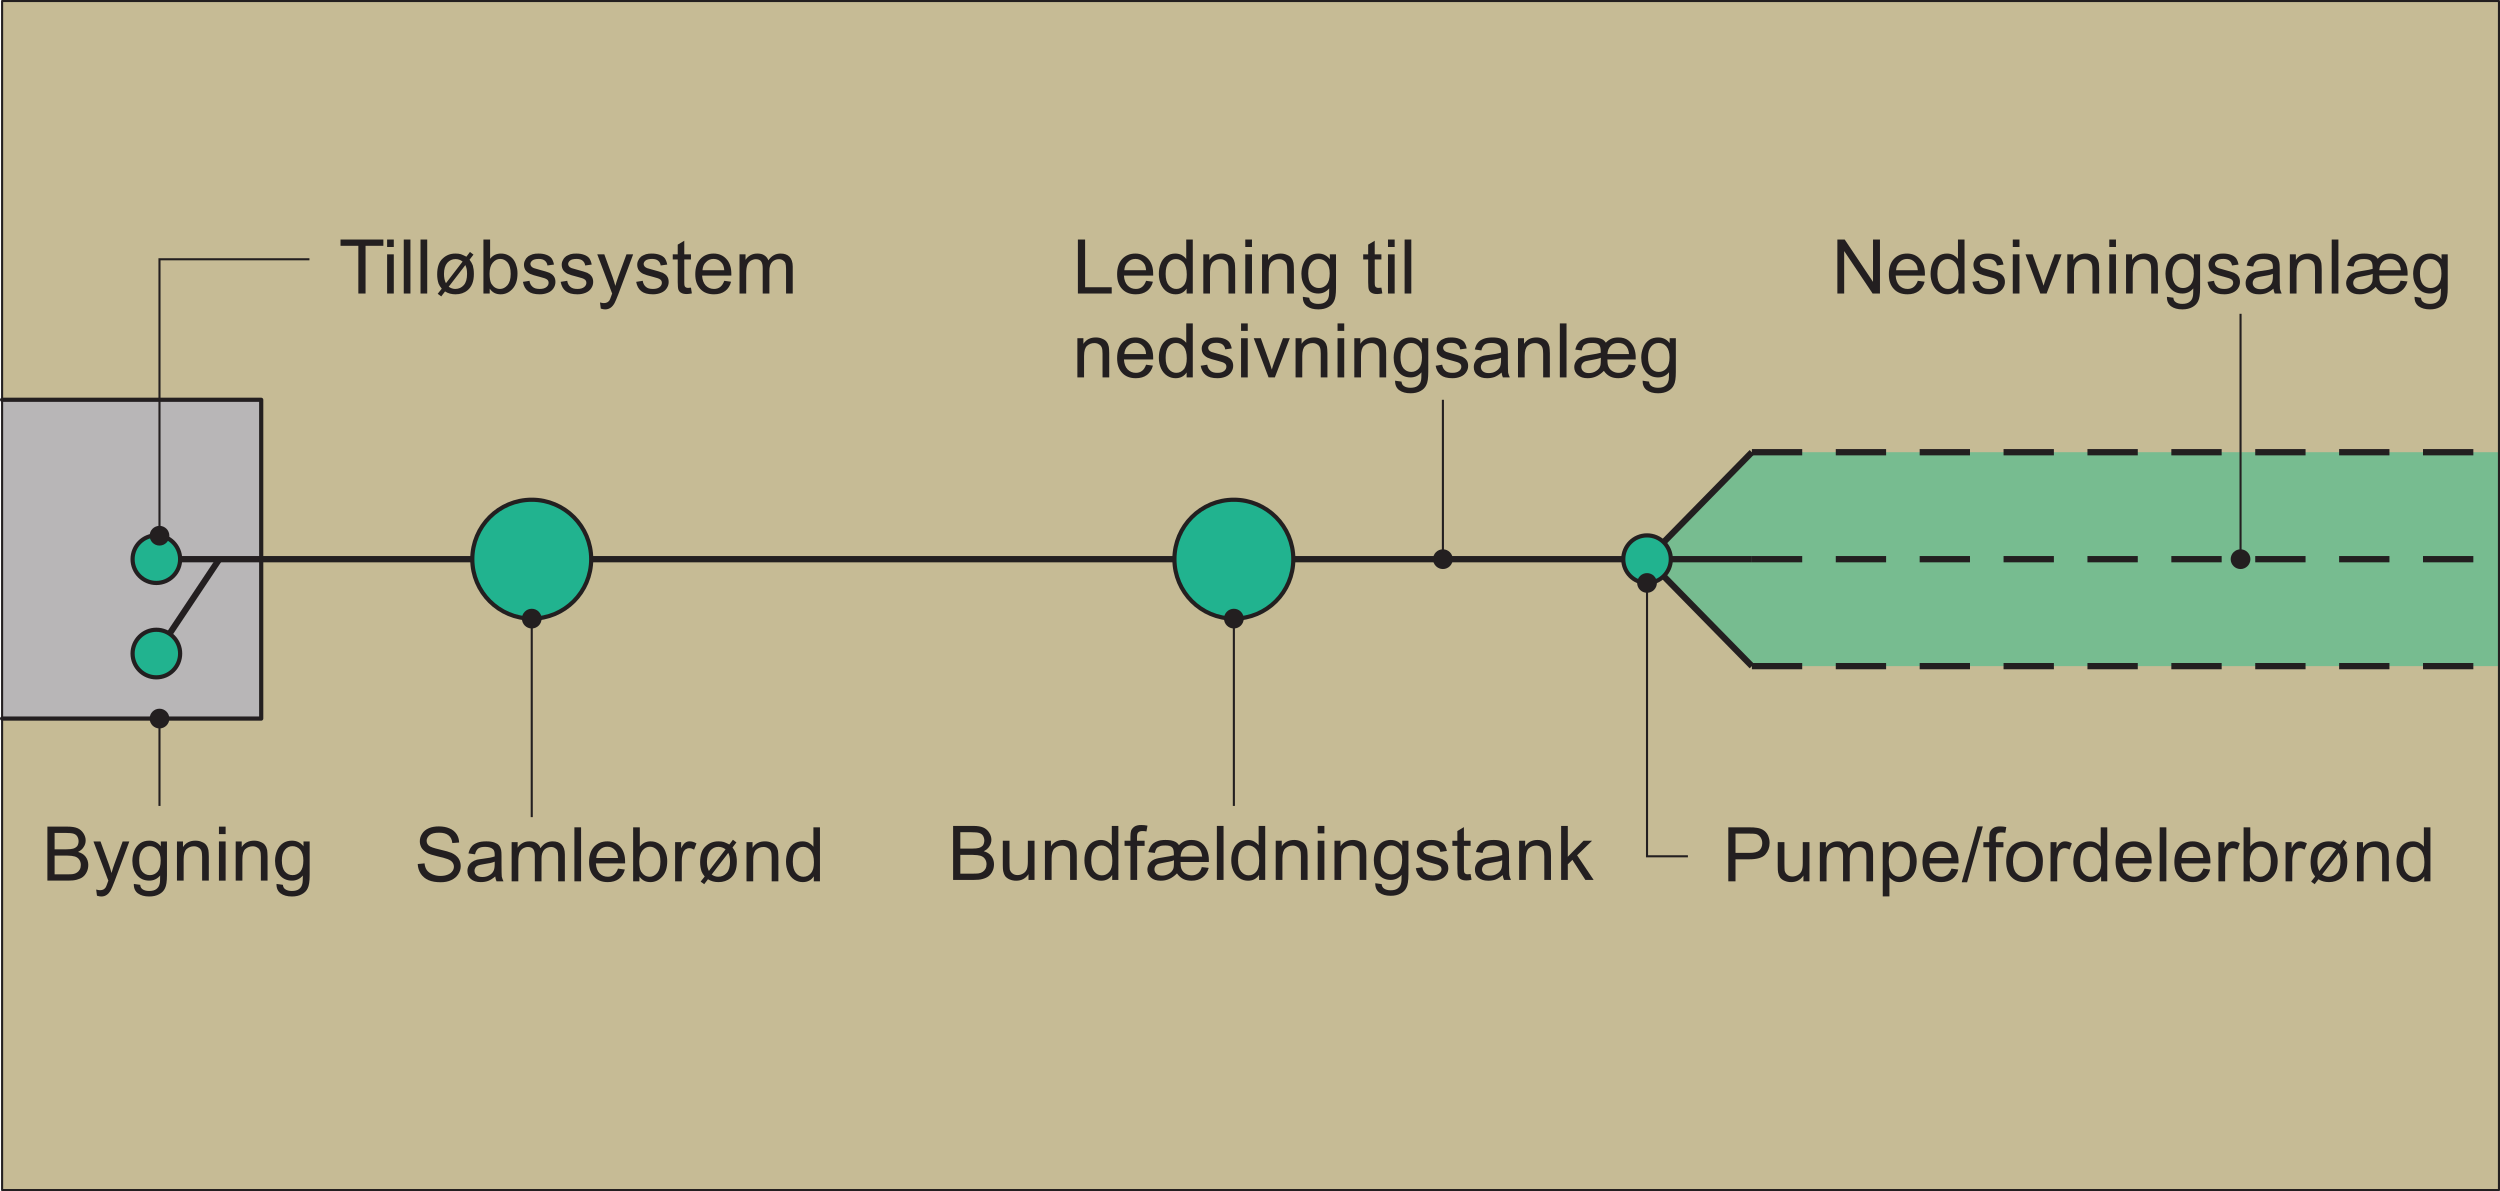<?xml version="1.0" encoding="UTF-8"?>
<svg xmlns="http://www.w3.org/2000/svg" xmlns:xlink="http://www.w3.org/1999/xlink" width="298.01pt" height="141.98pt" viewBox="0 0 298.01 141.98" version="1.1">
<defs>
<g>
<symbol overflow="visible" id="glyph0-0">
<path style="stroke:none;" d="M 5.625 0 L 5.625 -5.625 L 1.125 -5.625 L 1.125 0 Z M 1.266 -5.484 L 5.484 -5.484 L 5.484 -0.141 L 1.266 -0.141 Z M 1.266 -5.484 "/>
</symbol>
<symbol overflow="visible" id="glyph0-1">
<path style="stroke:none;" d="M 3.188 0 L 3.188 -5.688 L 5.312 -5.688 L 5.312 -6.438 L 0.203 -6.438 L 0.203 -5.688 L 2.328 -5.688 L 2.328 0 Z M 3.188 0 "/>
</symbol>
<symbol overflow="visible" id="glyph0-2">
<path style="stroke:none;" d="M 1.391 -5.547 L 1.391 -6.438 L 0.594 -6.438 L 0.594 -5.547 Z M 1.391 0 L 1.391 -4.672 L 0.594 -4.672 L 0.594 0 Z M 1.391 0 "/>
</symbol>
<symbol overflow="visible" id="glyph0-3">
<path style="stroke:none;" d="M 1.375 0 L 1.375 -6.438 L 0.578 -6.438 L 0.578 0 Z M 1.375 0 "/>
</symbol>
<symbol overflow="visible" id="glyph0-4">
<path style="stroke:none;" d="M 3.391 -4.688 C 3.188 -4.75 2.969 -4.766 2.734 -4.766 C 2.156 -4.766 1.641 -4.578 1.219 -4.172 C 0.781 -3.781 0.562 -3.156 0.562 -2.266 C 0.562 -1.859 0.625 -1.5 0.734 -1.172 C 0.812 -0.984 0.938 -0.781 1.109 -0.578 L 0.625 0.031 L 1.047 0.344 L 1.5 -0.25 C 1.859 -0.016 2.281 0.094 2.75 0.094 C 3.312 0.094 3.797 -0.062 4.188 -0.391 C 4.688 -0.812 4.938 -1.453 4.938 -2.328 C 4.938 -2.719 4.891 -3.062 4.812 -3.344 C 4.734 -3.562 4.609 -3.781 4.422 -4.031 L 4.891 -4.641 L 4.469 -4.953 L 4.047 -4.391 C 3.812 -4.516 3.594 -4.609 3.391 -4.688 Z M 1.609 -1.234 C 1.453 -1.531 1.375 -1.891 1.375 -2.328 C 1.375 -2.922 1.516 -3.359 1.766 -3.656 C 2.031 -3.953 2.359 -4.109 2.75 -4.109 C 3.047 -4.109 3.328 -4.016 3.594 -3.812 Z M 4.078 -2.922 C 4.109 -2.75 4.125 -2.562 4.125 -2.344 C 4.125 -1.75 4 -1.297 3.734 -1 C 3.469 -0.703 3.125 -0.547 2.719 -0.547 C 2.438 -0.547 2.172 -0.641 1.938 -0.812 L 3.922 -3.391 C 4 -3.188 4.062 -3.047 4.078 -2.922 Z M 4.078 -2.922 "/>
</symbol>
<symbol overflow="visible" id="glyph0-5">
<path style="stroke:none;" d="M 1.328 -0.578 C 1.641 -0.125 2.062 0.094 2.625 0.094 C 3.172 0.094 3.641 -0.109 4.047 -0.562 C 4.438 -0.984 4.641 -1.609 4.641 -2.406 C 4.641 -2.75 4.594 -3.062 4.484 -3.359 C 4.406 -3.641 4.281 -3.891 4.109 -4.109 C 3.938 -4.312 3.719 -4.484 3.469 -4.594 C 3.219 -4.719 2.938 -4.766 2.656 -4.766 C 2.141 -4.766 1.703 -4.562 1.375 -4.141 L 1.375 -6.438 L 0.578 -6.438 L 0.578 0 L 1.328 0 Z M 1.688 -3.672 C 1.938 -3.969 2.234 -4.125 2.578 -4.125 C 2.922 -4.125 3.219 -3.984 3.469 -3.688 C 3.703 -3.406 3.828 -2.953 3.828 -2.344 C 3.828 -1.75 3.703 -1.297 3.453 -1 C 3.188 -0.703 2.891 -0.547 2.562 -0.547 C 2.125 -0.547 1.797 -0.75 1.531 -1.156 C 1.391 -1.406 1.312 -1.812 1.312 -2.359 C 1.312 -2.938 1.438 -3.375 1.688 -3.672 Z M 1.688 -3.672 "/>
</symbol>
<symbol overflow="visible" id="glyph0-6">
<path style="stroke:none;" d="M 0.891 -0.281 C 1.203 -0.031 1.672 0.094 2.281 0.094 C 2.641 0.094 2.969 0.031 3.266 -0.094 C 3.562 -0.219 3.766 -0.391 3.922 -0.625 C 4.078 -0.859 4.156 -1.109 4.156 -1.375 C 4.156 -1.641 4.094 -1.875 3.969 -2.047 C 3.844 -2.234 3.656 -2.359 3.453 -2.469 C 3.219 -2.562 2.828 -2.688 2.281 -2.828 C 1.891 -2.938 1.656 -3 1.578 -3.031 C 1.438 -3.094 1.344 -3.156 1.281 -3.234 C 1.219 -3.328 1.172 -3.422 1.172 -3.516 C 1.172 -3.688 1.266 -3.828 1.406 -3.938 C 1.562 -4.062 1.828 -4.125 2.188 -4.125 C 2.5 -4.125 2.734 -4.047 2.891 -3.922 C 3.062 -3.781 3.172 -3.594 3.203 -3.344 L 3.984 -3.453 C 3.922 -3.766 3.828 -4 3.703 -4.188 C 3.578 -4.359 3.359 -4.516 3.094 -4.609 C 2.812 -4.719 2.5 -4.766 2.141 -4.766 C 1.891 -4.766 1.656 -4.75 1.453 -4.688 C 1.234 -4.609 1.078 -4.531 0.938 -4.453 C 0.781 -4.328 0.641 -4.188 0.562 -4 C 0.453 -3.828 0.406 -3.641 0.406 -3.422 C 0.406 -3.203 0.469 -2.984 0.578 -2.797 C 0.703 -2.625 0.875 -2.469 1.094 -2.359 C 1.328 -2.25 1.719 -2.125 2.297 -1.984 C 2.734 -1.875 3 -1.781 3.109 -1.703 C 3.266 -1.609 3.344 -1.469 3.344 -1.281 C 3.344 -1.094 3.266 -0.922 3.094 -0.781 C 2.906 -0.625 2.641 -0.547 2.281 -0.547 C 1.906 -0.547 1.625 -0.625 1.438 -0.797 C 1.234 -0.969 1.109 -1.203 1.062 -1.516 L 0.281 -1.391 C 0.375 -0.906 0.562 -0.531 0.891 -0.281 Z M 0.891 -0.281 "/>
</symbol>
<symbol overflow="visible" id="glyph0-7">
<path style="stroke:none;" d="M 1.078 1.891 C 1.328 1.891 1.531 1.828 1.719 1.703 C 1.906 1.578 2.062 1.391 2.203 1.141 C 2.312 0.938 2.453 0.594 2.656 0.078 L 4.422 -4.672 L 3.625 -4.672 L 2.625 -1.938 C 2.5 -1.609 2.391 -1.25 2.297 -0.906 C 2.203 -1.266 2.094 -1.625 1.969 -1.969 L 0.984 -4.672 L 0.141 -4.672 L 1.922 0.016 C 1.875 0.094 1.859 0.156 1.844 0.203 C 1.734 0.516 1.656 0.719 1.609 0.797 C 1.531 0.906 1.453 0.984 1.344 1.047 C 1.234 1.109 1.094 1.141 0.922 1.141 C 0.797 1.141 0.641 1.109 0.469 1.062 L 0.562 1.797 C 0.75 1.859 0.922 1.891 1.078 1.891 Z M 1.078 1.891 "/>
</symbol>
<symbol overflow="visible" id="glyph0-8">
<path style="stroke:none;" d="M 1.969 -0.672 C 1.859 -0.672 1.766 -0.688 1.703 -0.734 C 1.641 -0.781 1.594 -0.812 1.562 -0.891 C 1.531 -0.953 1.516 -1.094 1.516 -1.328 L 1.516 -4.062 L 2.312 -4.062 L 2.312 -4.672 L 1.516 -4.672 L 1.516 -6.297 L 0.734 -5.828 L 0.734 -4.672 L 0.141 -4.672 L 0.141 -4.062 L 0.734 -4.062 L 0.734 -1.375 C 0.734 -0.891 0.766 -0.578 0.828 -0.438 C 0.891 -0.281 1 -0.156 1.156 -0.078 C 1.312 0.016 1.531 0.062 1.828 0.062 C 2 0.062 2.203 0.031 2.422 -0.016 L 2.312 -0.703 C 2.172 -0.688 2.047 -0.672 1.969 -0.672 Z M 1.969 -0.672 "/>
</symbol>
<symbol overflow="visible" id="glyph0-9">
<path style="stroke:none;" d="M 3.297 -0.781 C 3.094 -0.625 2.844 -0.547 2.562 -0.547 C 2.156 -0.547 1.844 -0.688 1.578 -0.953 C 1.312 -1.234 1.172 -1.625 1.141 -2.141 L 4.625 -2.141 C 4.625 -2.219 4.625 -2.297 4.625 -2.344 C 4.625 -3.109 4.422 -3.703 4.031 -4.125 C 3.641 -4.547 3.125 -4.766 2.516 -4.766 C 1.859 -4.766 1.344 -4.547 0.938 -4.125 C 0.531 -3.688 0.328 -3.078 0.328 -2.297 C 0.328 -1.531 0.531 -0.953 0.938 -0.531 C 1.328 -0.109 1.875 0.094 2.562 0.094 C 3.094 0.094 3.531 -0.031 3.891 -0.297 C 4.234 -0.562 4.469 -0.922 4.594 -1.406 L 3.781 -1.516 C 3.656 -1.172 3.5 -0.938 3.297 -0.781 Z M 1.609 -3.75 C 1.844 -4 2.156 -4.125 2.516 -4.125 C 2.922 -4.125 3.234 -3.969 3.484 -3.656 C 3.656 -3.469 3.75 -3.172 3.781 -2.781 L 1.188 -2.781 C 1.219 -3.188 1.344 -3.516 1.609 -3.75 Z M 1.609 -3.75 "/>
</symbol>
<symbol overflow="visible" id="glyph0-10">
<path style="stroke:none;" d="M 1.391 0 L 1.391 -2.422 C 1.391 -2.844 1.438 -3.172 1.516 -3.391 C 1.609 -3.625 1.734 -3.781 1.922 -3.906 C 2.109 -4.016 2.328 -4.094 2.531 -4.094 C 2.828 -4.094 3.047 -4 3.172 -3.828 C 3.297 -3.641 3.359 -3.391 3.359 -3.031 L 3.359 0 L 4.156 0 L 4.156 -2.703 C 4.156 -3.188 4.266 -3.531 4.484 -3.766 C 4.703 -3.984 4.984 -4.094 5.297 -4.094 C 5.484 -4.094 5.641 -4.047 5.781 -3.953 C 5.906 -3.875 6.016 -3.766 6.062 -3.625 C 6.109 -3.484 6.141 -3.266 6.141 -2.938 L 6.141 0 L 6.938 0 L 6.938 -3.203 C 6.938 -3.734 6.797 -4.125 6.547 -4.391 C 6.297 -4.641 5.953 -4.766 5.484 -4.766 C 4.891 -4.766 4.406 -4.5 4.031 -3.953 C 3.938 -4.219 3.781 -4.406 3.562 -4.547 C 3.344 -4.703 3.062 -4.766 2.719 -4.766 C 2.406 -4.766 2.141 -4.703 1.891 -4.562 C 1.641 -4.422 1.453 -4.234 1.312 -4.016 L 1.312 -4.672 L 0.594 -4.672 L 0.594 0 Z M 1.391 0 "/>
</symbol>
<symbol overflow="visible" id="glyph0-11">
<path style="stroke:none;" d="M 3.109 0 C 3.531 0 3.875 -0.031 4.156 -0.109 C 4.438 -0.188 4.672 -0.281 4.859 -0.422 C 5.047 -0.562 5.219 -0.766 5.344 -1.031 C 5.469 -1.281 5.531 -1.562 5.531 -1.875 C 5.531 -2.234 5.422 -2.562 5.219 -2.844 C 5 -3.125 4.703 -3.312 4.312 -3.422 C 4.609 -3.578 4.844 -3.766 4.984 -4.016 C 5.141 -4.25 5.219 -4.516 5.219 -4.797 C 5.219 -5.094 5.125 -5.375 4.953 -5.641 C 4.781 -5.906 4.547 -6.125 4.25 -6.25 C 3.953 -6.375 3.562 -6.438 3.078 -6.438 L 0.656 -6.438 L 0.656 0 Z M 1.516 -5.688 L 2.797 -5.688 C 3.266 -5.688 3.594 -5.656 3.781 -5.594 C 3.969 -5.531 4.125 -5.422 4.219 -5.266 C 4.312 -5.109 4.375 -4.906 4.375 -4.703 C 4.375 -4.469 4.312 -4.281 4.219 -4.125 C 4.094 -3.984 3.938 -3.875 3.719 -3.812 C 3.562 -3.766 3.281 -3.734 2.906 -3.734 L 1.516 -3.734 Z M 1.516 -2.984 L 3 -2.984 C 3.406 -2.984 3.719 -2.938 3.938 -2.875 C 4.172 -2.797 4.344 -2.672 4.453 -2.5 C 4.578 -2.328 4.641 -2.109 4.641 -1.875 C 4.641 -1.672 4.594 -1.469 4.516 -1.328 C 4.422 -1.156 4.312 -1.047 4.188 -0.969 C 4.062 -0.875 3.891 -0.812 3.703 -0.781 C 3.594 -0.766 3.391 -0.75 3.109 -0.75 L 1.516 -0.75 Z M 1.516 -2.984 "/>
</symbol>
<symbol overflow="visible" id="glyph0-12">
<path style="stroke:none;" d="M 0.938 1.516 C 1.281 1.766 1.734 1.891 2.297 1.891 C 2.766 1.891 3.156 1.797 3.469 1.625 C 3.797 1.453 4.031 1.219 4.172 0.906 C 4.328 0.609 4.406 0.094 4.406 -0.641 L 4.406 -4.672 L 3.672 -4.672 L 3.672 -4.094 C 3.312 -4.547 2.859 -4.766 2.297 -4.766 C 1.906 -4.766 1.531 -4.672 1.234 -4.469 C 0.922 -4.25 0.688 -3.969 0.531 -3.594 C 0.375 -3.219 0.281 -2.812 0.281 -2.359 C 0.281 -1.703 0.453 -1.156 0.812 -0.688 C 1.172 -0.234 1.672 0 2.297 0 C 2.812 0 3.25 -0.203 3.594 -0.609 C 3.594 -0.094 3.578 0.25 3.531 0.391 C 3.469 0.672 3.344 0.859 3.125 1.016 C 2.938 1.156 2.656 1.234 2.281 1.234 C 1.938 1.234 1.672 1.156 1.484 1.016 C 1.328 0.906 1.234 0.734 1.219 0.5 L 0.453 0.391 C 0.438 0.891 0.609 1.266 0.938 1.516 Z M 1.469 -3.688 C 1.703 -3.969 2 -4.109 2.359 -4.109 C 2.719 -4.109 3.031 -3.969 3.281 -3.688 C 3.531 -3.391 3.656 -2.969 3.656 -2.391 C 3.656 -1.797 3.531 -1.359 3.297 -1.078 C 3.047 -0.797 2.734 -0.656 2.375 -0.656 C 2 -0.656 1.703 -0.797 1.453 -1.078 C 1.219 -1.359 1.094 -1.812 1.094 -2.406 C 1.094 -2.984 1.219 -3.406 1.469 -3.688 Z M 1.469 -3.688 "/>
</symbol>
<symbol overflow="visible" id="glyph0-13">
<path style="stroke:none;" d="M 1.391 0 L 1.391 -2.547 C 1.391 -3.156 1.516 -3.562 1.75 -3.766 C 2 -3.984 2.281 -4.094 2.625 -4.094 C 2.828 -4.094 3.016 -4.047 3.172 -3.938 C 3.328 -3.859 3.438 -3.719 3.5 -3.562 C 3.562 -3.406 3.594 -3.156 3.594 -2.828 L 3.594 0 L 4.391 0 L 4.391 -2.875 C 4.391 -3.234 4.359 -3.484 4.344 -3.641 C 4.297 -3.859 4.219 -4.062 4.094 -4.219 C 3.984 -4.391 3.797 -4.516 3.562 -4.609 C 3.328 -4.719 3.062 -4.766 2.797 -4.766 C 2.141 -4.766 1.641 -4.516 1.312 -4 L 1.312 -4.672 L 0.594 -4.672 L 0.594 0 Z M 1.391 0 "/>
</symbol>
<symbol overflow="visible" id="glyph0-14">
<path style="stroke:none;" d="M 0.766 -0.906 C 0.984 -0.578 1.297 -0.312 1.688 -0.141 C 2.094 0.031 2.578 0.109 3.156 0.109 C 3.625 0.109 4.031 0.031 4.391 -0.141 C 4.766 -0.312 5.047 -0.547 5.234 -0.844 C 5.438 -1.156 5.531 -1.469 5.531 -1.812 C 5.531 -2.156 5.438 -2.469 5.266 -2.734 C 5.078 -3 4.812 -3.219 4.438 -3.391 C 4.188 -3.5 3.703 -3.641 3.016 -3.797 C 2.328 -3.953 1.891 -4.109 1.734 -4.25 C 1.562 -4.406 1.469 -4.594 1.469 -4.828 C 1.469 -5.094 1.594 -5.312 1.828 -5.516 C 2.062 -5.703 2.438 -5.797 2.969 -5.797 C 3.453 -5.797 3.828 -5.688 4.078 -5.484 C 4.344 -5.281 4.484 -4.969 4.531 -4.562 L 5.344 -4.625 C 5.328 -5 5.234 -5.344 5.031 -5.641 C 4.828 -5.938 4.547 -6.172 4.188 -6.312 C 3.828 -6.469 3.406 -6.547 2.922 -6.547 C 2.5 -6.547 2.094 -6.484 1.75 -6.344 C 1.391 -6.188 1.109 -5.969 0.938 -5.688 C 0.75 -5.406 0.656 -5.109 0.656 -4.766 C 0.656 -4.469 0.734 -4.219 0.875 -3.969 C 1.031 -3.734 1.266 -3.531 1.562 -3.359 C 1.812 -3.234 2.219 -3.109 2.812 -2.969 C 3.406 -2.828 3.781 -2.719 3.953 -2.656 C 4.234 -2.547 4.422 -2.422 4.531 -2.281 C 4.656 -2.125 4.719 -1.938 4.719 -1.75 C 4.719 -1.547 4.656 -1.359 4.531 -1.203 C 4.406 -1.031 4.234 -0.891 3.984 -0.797 C 3.719 -0.688 3.438 -0.641 3.109 -0.641 C 2.75 -0.641 2.422 -0.719 2.141 -0.844 C 1.844 -0.969 1.625 -1.141 1.484 -1.344 C 1.344 -1.547 1.25 -1.812 1.219 -2.141 L 0.406 -2.062 C 0.422 -1.641 0.547 -1.25 0.766 -0.906 Z M 0.766 -0.906 "/>
</symbol>
<symbol overflow="visible" id="glyph0-15">
<path style="stroke:none;" d="M 3.797 0 L 4.625 0 C 4.531 -0.188 4.469 -0.375 4.422 -0.562 C 4.406 -0.75 4.391 -1.219 4.391 -1.953 L 4.391 -3 C 4.391 -3.359 4.375 -3.594 4.344 -3.734 C 4.297 -3.953 4.219 -4.125 4.094 -4.281 C 3.984 -4.422 3.797 -4.531 3.547 -4.625 C 3.297 -4.719 2.969 -4.766 2.578 -4.766 C 2.172 -4.766 1.812 -4.719 1.516 -4.609 C 1.203 -4.484 0.969 -4.344 0.812 -4.125 C 0.641 -3.938 0.531 -3.656 0.453 -3.328 L 1.234 -3.219 C 1.312 -3.562 1.453 -3.781 1.625 -3.922 C 1.812 -4.047 2.078 -4.109 2.453 -4.109 C 2.859 -4.109 3.156 -4.016 3.359 -3.844 C 3.516 -3.719 3.578 -3.484 3.578 -3.172 C 3.578 -3.141 3.578 -3.062 3.578 -2.969 C 3.281 -2.859 2.812 -2.766 2.156 -2.688 C 1.859 -2.656 1.625 -2.609 1.453 -2.578 C 1.25 -2.516 1.062 -2.438 0.891 -2.312 C 0.719 -2.203 0.578 -2.047 0.484 -1.859 C 0.375 -1.672 0.328 -1.453 0.328 -1.234 C 0.328 -0.844 0.453 -0.516 0.734 -0.281 C 1.016 -0.031 1.406 0.094 1.922 0.094 C 2.234 0.094 2.531 0.047 2.797 -0.047 C 3.062 -0.156 3.344 -0.328 3.641 -0.578 C 3.672 -0.359 3.719 -0.172 3.797 0 Z M 3.578 -2.047 C 3.578 -1.703 3.531 -1.438 3.453 -1.266 C 3.344 -1.031 3.172 -0.859 2.922 -0.719 C 2.688 -0.578 2.422 -0.516 2.109 -0.516 C 1.797 -0.516 1.562 -0.594 1.406 -0.734 C 1.25 -0.875 1.172 -1.047 1.172 -1.266 C 1.172 -1.391 1.203 -1.516 1.281 -1.625 C 1.344 -1.75 1.453 -1.828 1.594 -1.891 C 1.734 -1.938 1.969 -2 2.281 -2.047 C 2.859 -2.125 3.297 -2.219 3.578 -2.344 Z M 3.578 -2.047 "/>
</symbol>
<symbol overflow="visible" id="glyph0-16">
<path style="stroke:none;" d="M 1.375 0 L 1.375 -2.438 C 1.375 -2.766 1.422 -3.078 1.516 -3.359 C 1.562 -3.547 1.672 -3.688 1.797 -3.797 C 1.938 -3.891 2.094 -3.953 2.266 -3.953 C 2.453 -3.953 2.641 -3.891 2.844 -3.781 L 3.125 -4.516 C 2.844 -4.688 2.578 -4.766 2.312 -4.766 C 2.125 -4.766 1.953 -4.719 1.797 -4.609 C 1.641 -4.516 1.469 -4.281 1.297 -3.953 L 1.297 -4.672 L 0.578 -4.672 L 0.578 0 Z M 1.375 0 "/>
</symbol>
<symbol overflow="visible" id="glyph0-17">
<path style="stroke:none;" d="M 4.344 0 L 4.344 -6.438 L 3.562 -6.438 L 3.562 -4.125 C 3.422 -4.312 3.234 -4.469 3.016 -4.594 C 2.797 -4.703 2.547 -4.766 2.266 -4.766 C 1.875 -4.766 1.531 -4.672 1.219 -4.469 C 0.922 -4.266 0.688 -3.984 0.531 -3.594 C 0.375 -3.219 0.297 -2.797 0.297 -2.328 C 0.297 -1.859 0.391 -1.438 0.562 -1.062 C 0.734 -0.703 0.969 -0.406 1.281 -0.203 C 1.594 0 1.938 0.094 2.297 0.094 C 2.875 0.094 3.312 -0.141 3.609 -0.594 L 3.609 0 Z M 1.453 -3.688 C 1.703 -3.969 1.984 -4.109 2.344 -4.109 C 2.703 -4.109 3 -3.953 3.266 -3.656 C 3.5 -3.359 3.625 -2.891 3.625 -2.266 C 3.625 -1.688 3.516 -1.25 3.266 -0.969 C 3.031 -0.688 2.734 -0.547 2.375 -0.547 C 2.031 -0.547 1.734 -0.688 1.484 -0.984 C 1.234 -1.281 1.109 -1.734 1.109 -2.328 C 1.109 -2.938 1.219 -3.391 1.453 -3.688 Z M 1.453 -3.688 "/>
</symbol>
<symbol overflow="visible" id="glyph0-18">
<path style="stroke:none;" d="M 4.359 0 L 4.359 -4.672 L 3.562 -4.672 L 3.562 -2.172 C 3.562 -1.766 3.516 -1.469 3.438 -1.266 C 3.344 -1.047 3.203 -0.891 3 -0.766 C 2.797 -0.641 2.562 -0.578 2.328 -0.578 C 2.094 -0.578 1.891 -0.641 1.734 -0.766 C 1.578 -0.875 1.469 -1.047 1.406 -1.25 C 1.391 -1.391 1.375 -1.672 1.375 -2.094 L 1.375 -4.672 L 0.578 -4.672 L 0.578 -1.781 C 0.578 -1.438 0.594 -1.203 0.625 -1.047 C 0.672 -0.812 0.75 -0.609 0.859 -0.453 C 0.984 -0.297 1.156 -0.156 1.391 -0.062 C 1.641 0.047 1.891 0.094 2.172 0.094 C 2.797 0.094 3.281 -0.156 3.641 -0.688 L 3.641 0 Z M 4.359 0 "/>
</symbol>
<symbol overflow="visible" id="glyph0-19">
<path style="stroke:none;" d="M 1.578 0 L 1.578 -4.062 L 2.469 -4.062 L 2.469 -4.672 L 1.562 -4.672 L 1.562 -5.109 C 1.562 -5.375 1.609 -5.578 1.719 -5.672 C 1.812 -5.766 1.984 -5.828 2.219 -5.828 C 2.359 -5.828 2.531 -5.812 2.688 -5.781 L 2.812 -6.469 C 2.531 -6.531 2.297 -6.547 2.062 -6.547 C 1.734 -6.547 1.453 -6.484 1.266 -6.359 C 1.078 -6.234 0.938 -6.062 0.859 -5.875 C 0.812 -5.719 0.781 -5.484 0.781 -5.172 L 0.781 -4.672 L 0.078 -4.672 L 0.078 -4.062 L 0.781 -4.062 L 0.781 0 Z M 1.578 0 "/>
</symbol>
<symbol overflow="visible" id="glyph0-20">
<path style="stroke:none;" d="M 6.781 -1.531 C 6.703 -1.219 6.562 -0.984 6.359 -0.812 C 6.141 -0.641 5.891 -0.547 5.594 -0.547 C 5.328 -0.547 5.094 -0.609 4.875 -0.734 C 4.656 -0.859 4.5 -1.031 4.406 -1.219 C 4.297 -1.406 4.25 -1.703 4.25 -2.141 L 7.625 -2.141 C 7.625 -2.266 7.625 -2.344 7.625 -2.406 C 7.625 -2.766 7.562 -3.141 7.422 -3.516 C 7.266 -3.891 7.047 -4.188 6.734 -4.422 C 6.422 -4.656 6.031 -4.766 5.562 -4.766 C 5.219 -4.766 4.938 -4.719 4.703 -4.609 C 4.469 -4.5 4.25 -4.344 4.062 -4.141 C 3.938 -4.328 3.797 -4.469 3.625 -4.547 C 3.328 -4.703 2.938 -4.766 2.453 -4.766 C 2.062 -4.766 1.734 -4.719 1.438 -4.594 C 1.156 -4.484 0.922 -4.328 0.781 -4.125 C 0.625 -3.922 0.5 -3.656 0.422 -3.312 L 1.188 -3.219 C 1.234 -3.469 1.312 -3.641 1.391 -3.766 C 1.469 -3.875 1.609 -3.953 1.781 -4.016 C 1.969 -4.094 2.172 -4.109 2.438 -4.109 C 2.812 -4.109 3.078 -4.047 3.234 -3.891 C 3.391 -3.75 3.453 -3.484 3.453 -3.109 C 3.453 -3.062 3.453 -3 3.453 -2.938 C 3.156 -2.859 2.797 -2.781 2.344 -2.719 C 1.797 -2.641 1.375 -2.562 1.109 -2.438 C 0.859 -2.328 0.656 -2.156 0.516 -1.938 C 0.375 -1.719 0.297 -1.484 0.297 -1.234 C 0.297 -0.859 0.438 -0.547 0.719 -0.281 C 1 -0.031 1.391 0.094 1.891 0.094 C 2.25 0.094 2.578 0.031 2.891 -0.109 C 3.219 -0.25 3.516 -0.469 3.828 -0.781 C 4.047 -0.469 4.297 -0.25 4.578 -0.109 C 4.859 0.031 5.188 0.094 5.562 0.094 C 6.078 0.094 6.516 -0.031 6.859 -0.297 C 7.219 -0.562 7.469 -0.938 7.609 -1.438 Z M 4.641 -3.766 C 4.875 -4 5.188 -4.109 5.547 -4.109 C 5.906 -4.109 6.203 -4 6.422 -3.781 C 6.656 -3.578 6.781 -3.234 6.828 -2.781 L 4.25 -2.781 C 4.281 -3.203 4.406 -3.531 4.641 -3.766 Z M 3.406 -1.391 C 3.328 -1.141 3.172 -0.938 2.922 -0.781 C 2.672 -0.609 2.375 -0.516 2.047 -0.516 C 1.75 -0.516 1.516 -0.594 1.375 -0.734 C 1.219 -0.875 1.141 -1.047 1.141 -1.266 C 1.141 -1.469 1.219 -1.656 1.391 -1.797 C 1.516 -1.906 1.75 -1.969 2.062 -2.016 C 2.766 -2.141 3.234 -2.234 3.469 -2.344 C 3.469 -1.859 3.453 -1.547 3.406 -1.391 Z M 3.406 -1.391 "/>
</symbol>
<symbol overflow="visible" id="glyph0-21">
<path style="stroke:none;" d="M 1.391 0 L 1.391 -1.859 L 1.938 -2.391 L 3.484 0 L 4.469 0 L 2.5 -2.938 L 4.281 -4.672 L 3.266 -4.672 L 1.391 -2.766 L 1.391 -6.438 L 0.594 -6.438 L 0.594 0 Z M 1.391 0 "/>
</symbol>
<symbol overflow="visible" id="glyph0-22">
<path style="stroke:none;" d="M 4.688 0 L 4.688 -0.75 L 1.516 -0.75 L 1.516 -6.438 L 0.656 -6.438 L 0.656 0 Z M 4.688 0 "/>
</symbol>
<symbol overflow="visible" id="glyph0-23">
<path style="stroke:none;" d=""/>
</symbol>
<symbol overflow="visible" id="glyph0-24">
<path style="stroke:none;" d="M 2.625 0 L 4.406 -4.672 L 3.594 -4.672 L 2.547 -1.812 C 2.422 -1.469 2.328 -1.172 2.266 -0.938 C 2.156 -1.266 2.062 -1.578 1.953 -1.875 L 0.953 -4.672 L 0.109 -4.672 L 1.875 0 Z M 2.625 0 "/>
</symbol>
<symbol overflow="visible" id="glyph0-25">
<path style="stroke:none;" d="M 1.547 0 L 1.547 -2.625 L 3.203 -2.625 C 4.109 -2.625 4.75 -2.812 5.094 -3.188 C 5.438 -3.578 5.609 -4.047 5.609 -4.578 C 5.609 -4.906 5.547 -5.188 5.422 -5.469 C 5.297 -5.719 5.125 -5.938 4.906 -6.078 C 4.688 -6.234 4.422 -6.328 4.109 -6.375 C 3.875 -6.422 3.562 -6.438 3.125 -6.438 L 0.688 -6.438 L 0.688 0 Z M 1.547 -5.688 L 3.188 -5.688 C 3.578 -5.688 3.859 -5.672 3.984 -5.641 C 4.219 -5.578 4.391 -5.438 4.531 -5.25 C 4.656 -5.062 4.734 -4.828 4.734 -4.547 C 4.734 -4.188 4.609 -3.891 4.391 -3.688 C 4.156 -3.484 3.766 -3.391 3.219 -3.391 L 1.547 -3.391 Z M 1.547 -5.688 "/>
</symbol>
<symbol overflow="visible" id="glyph0-26">
<path style="stroke:none;" d="M 1.391 1.797 L 1.391 -0.484 C 1.516 -0.312 1.688 -0.188 1.906 -0.062 C 2.109 0.047 2.344 0.094 2.609 0.094 C 2.969 0.094 3.312 0 3.641 -0.203 C 3.969 -0.406 4.219 -0.703 4.391 -1.078 C 4.547 -1.469 4.641 -1.891 4.641 -2.359 C 4.641 -2.812 4.562 -3.219 4.406 -3.594 C 4.25 -3.969 4.016 -4.25 3.719 -4.469 C 3.422 -4.672 3.062 -4.766 2.656 -4.766 C 2.359 -4.766 2.109 -4.703 1.891 -4.594 C 1.672 -4.469 1.484 -4.297 1.312 -4.062 L 1.312 -4.672 L 0.594 -4.672 L 0.594 1.797 Z M 1.703 -3.688 C 1.969 -4 2.266 -4.156 2.594 -4.156 C 2.938 -4.156 3.219 -4 3.469 -3.703 C 3.703 -3.406 3.828 -2.969 3.828 -2.375 C 3.828 -1.75 3.703 -1.281 3.453 -0.984 C 3.219 -0.688 2.906 -0.547 2.562 -0.547 C 2.219 -0.547 1.922 -0.688 1.672 -0.984 C 1.438 -1.266 1.312 -1.703 1.312 -2.297 C 1.312 -2.906 1.438 -3.359 1.703 -3.688 Z M 1.703 -3.688 "/>
</symbol>
<symbol overflow="visible" id="glyph0-27">
<path style="stroke:none;" d="M 0.641 0.109 L 2.516 -6.547 L 1.875 -6.547 L 0 0.109 Z M 0.641 0.109 "/>
</symbol>
<symbol overflow="visible" id="glyph0-28">
<path style="stroke:none;" d="M 0.906 -0.531 C 1.312 -0.109 1.844 0.094 2.484 0.094 C 2.891 0.094 3.266 0 3.625 -0.188 C 3.953 -0.375 4.219 -0.641 4.406 -0.984 C 4.578 -1.328 4.672 -1.797 4.672 -2.406 C 4.672 -3.141 4.469 -3.719 4.062 -4.141 C 3.656 -4.562 3.125 -4.766 2.484 -4.766 C 1.906 -4.766 1.422 -4.594 1.016 -4.25 C 0.547 -3.828 0.297 -3.188 0.297 -2.344 C 0.297 -1.547 0.5 -0.938 0.906 -0.531 Z M 1.5 -3.672 C 1.766 -3.969 2.094 -4.109 2.484 -4.109 C 2.875 -4.109 3.203 -3.969 3.469 -3.672 C 3.719 -3.375 3.859 -2.938 3.859 -2.359 C 3.859 -1.75 3.719 -1.297 3.469 -1 C 3.203 -0.703 2.875 -0.547 2.484 -0.547 C 2.094 -0.547 1.766 -0.688 1.5 -0.984 C 1.234 -1.281 1.109 -1.734 1.109 -2.328 C 1.109 -2.922 1.234 -3.375 1.5 -3.672 Z M 1.5 -3.672 "/>
</symbol>
<symbol overflow="visible" id="glyph0-29">
<path style="stroke:none;" d="M 1.5 0 L 1.5 -5.062 L 4.891 0 L 5.766 0 L 5.766 -6.438 L 4.938 -6.438 L 4.938 -1.391 L 1.562 -6.438 L 0.688 -6.438 L 0.688 0 Z M 1.5 0 "/>
</symbol>
</g>
<clipPath id="clip1">
  <path d="M 0 0 L 298 0 L 298 141.98 L 0 141.98 Z M 0 0 "/>
</clipPath>
<clipPath id="clip2">
  <path d="M 208 53 L 298.012 53 L 298.012 55 L 208 55 Z M 208 53 "/>
</clipPath>
<clipPath id="clip3">
  <path d="M 208 79 L 298.012 79 L 298.012 80 L 208 80 Z M 208 79 "/>
</clipPath>
</defs>
<g id="surface1">
<g clip-path="url(#clip1)" clip-rule="nonzero">
<path style=" stroke:none;fill-rule:nonzero;fill:rgb(77.499%,73.209%,58.441%);fill-opacity:1;" d="M 0.25 141.855 L 297.887 141.855 L 297.887 0.121 L 0.25 0.121 Z M 0.25 141.855 "/>
</g>
<path style=" stroke:none;fill-rule:nonzero;fill:rgb(46.709%,73.466%,56.253%);fill-opacity:1;" d="M 297.832 79.406 L 208.832 79.406 L 196.332 66.656 L 208.832 53.906 L 297.832 53.906 L 297.832 79.406 "/>
<path style=" stroke:none;fill-rule:nonzero;fill:rgb(71.925%,71.414%,71.541%);fill-opacity:1;" d="M 0.25 85.656 L 31.137 85.656 L 31.137 47.656 L 0.25 47.656 Z M 0.25 85.656 "/>
<path style="fill:none;stroke-width:5;stroke-linecap:round;stroke-linejoin:round;stroke:rgb(13.73%,12.16%,12.549%);stroke-opacity:1;stroke-miterlimit:10;" d="M 2.5 943.237 L 311.367 943.237 L 311.367 563.237 L 2.5 563.237 " transform="matrix(0.1,0,0,-0.1,0,141.98)"/>
<path style=" stroke:none;fill-rule:nonzero;fill:rgb(12.891%,70.242%,56.075%);fill-opacity:1;" d="M 21.473 77.906 C 21.473 79.473 20.203 80.742 18.637 80.742 C 17.074 80.742 15.805 79.473 15.805 77.906 C 15.805 76.34 17.074 75.07 18.637 75.07 C 20.203 75.07 21.473 76.34 21.473 77.906 "/>
<path style="fill:none;stroke-width:5;stroke-linecap:butt;stroke-linejoin:miter;stroke:rgb(13.73%,12.16%,12.549%);stroke-opacity:1;stroke-miterlimit:10;" d="M 214.727 640.737 C 214.727 625.073 202.031 612.378 186.367 612.378 C 170.742 612.378 158.047 625.073 158.047 640.737 C 158.047 656.402 170.742 669.097 186.367 669.097 C 202.031 669.097 214.727 656.402 214.727 640.737 Z M 214.727 640.737 " transform="matrix(0.1,0,0,-0.1,0,141.98)"/>
<path style="fill:none;stroke-width:7.5;stroke-linecap:butt;stroke-linejoin:miter;stroke:rgb(13.73%,12.16%,12.549%);stroke-opacity:1;stroke-miterlimit:10;" d="M 186.367 753.237 L 2088.32 753.237 " transform="matrix(0.1,0,0,-0.1,0,141.98)"/>
<path style=" stroke:none;fill-rule:nonzero;fill:rgb(12.891%,70.242%,56.075%);fill-opacity:1;" d="M 21.473 66.656 C 21.473 68.223 20.203 69.492 18.637 69.492 C 17.074 69.492 15.805 68.223 15.805 66.656 C 15.805 65.09 17.074 63.82 18.637 63.82 C 20.203 63.82 21.473 65.09 21.473 66.656 "/>
<path style="fill:none;stroke-width:5;stroke-linecap:butt;stroke-linejoin:miter;stroke:rgb(13.73%,12.16%,12.549%);stroke-opacity:1;stroke-miterlimit:10;" d="M 214.727 753.237 C 214.727 737.573 202.031 724.878 186.367 724.878 C 170.742 724.878 158.047 737.573 158.047 753.237 C 158.047 768.902 170.742 781.597 186.367 781.597 C 202.031 781.597 214.727 768.902 214.727 753.237 Z M 214.727 753.237 " transform="matrix(0.1,0,0,-0.1,0,141.98)"/>
<path style="fill:none;stroke-width:7.5;stroke-linecap:butt;stroke-linejoin:miter;stroke:rgb(13.73%,12.16%,12.549%);stroke-opacity:1;stroke-miterlimit:10;" d="M 1963.32 753.237 L 2088.32 880.737 " transform="matrix(0.1,0,0,-0.1,0,141.98)"/>
<g clip-path="url(#clip2)" clip-rule="nonzero">
<path style="fill:none;stroke-width:7.5;stroke-linecap:butt;stroke-linejoin:miter;stroke:rgb(13.73%,12.16%,12.549%);stroke-opacity:1;stroke-dasharray:60,40;stroke-miterlimit:10;" d="M 2088.32 880.737 L 2978.32 880.737 " transform="matrix(0.1,0,0,-0.1,0,141.98)"/>
</g>
<path style="fill:none;stroke-width:7.5;stroke-linecap:butt;stroke-linejoin:miter;stroke:rgb(13.73%,12.16%,12.549%);stroke-opacity:1;stroke-miterlimit:10;" d="M 261.367 753.237 L 202.109 664.331 " transform="matrix(0.1,0,0,-0.1,0,141.98)"/>
<path style="fill:none;stroke-width:7.5;stroke-linecap:butt;stroke-linejoin:miter;stroke:rgb(13.73%,12.16%,12.549%);stroke-opacity:1;stroke-miterlimit:10;" d="M 1963.32 753.237 L 2088.32 625.737 " transform="matrix(0.1,0,0,-0.1,0,141.98)"/>
<path style="fill:none;stroke-width:7.5;stroke-linecap:butt;stroke-linejoin:miter;stroke:rgb(13.73%,12.16%,12.549%);stroke-opacity:1;stroke-dasharray:60,40;stroke-miterlimit:10;" d="M 2088.32 753.237 L 2975.82 753.237 " transform="matrix(0.1,0,0,-0.1,0,141.98)"/>
<g clip-path="url(#clip3)" clip-rule="nonzero">
<path style="fill:none;stroke-width:7.5;stroke-linecap:butt;stroke-linejoin:miter;stroke:rgb(13.73%,12.16%,12.549%);stroke-opacity:1;stroke-dasharray:60,40;stroke-miterlimit:10;" d="M 2088.32 625.737 L 2978.32 625.737 " transform="matrix(0.1,0,0,-0.1,0,141.98)"/>
</g>
<path style=" stroke:none;fill-rule:nonzero;fill:rgb(12.891%,70.242%,56.075%);fill-opacity:1;" d="M 70.473 66.656 C 70.473 70.57 67.301 73.742 63.387 73.742 C 59.473 73.742 56.301 70.57 56.301 66.656 C 56.301 62.742 59.473 59.57 63.387 59.57 C 67.301 59.57 70.473 62.742 70.473 66.656 "/>
<path style="fill:none;stroke-width:5;stroke-linecap:butt;stroke-linejoin:miter;stroke:rgb(13.73%,12.16%,12.549%);stroke-opacity:1;stroke-miterlimit:10;" d="M 704.727 753.237 C 704.727 714.097 673.008 682.378 633.867 682.378 C 594.727 682.378 563.008 714.097 563.008 753.237 C 563.008 792.378 594.727 824.097 633.867 824.097 C 673.008 824.097 704.727 792.378 704.727 753.237 Z M 704.727 753.237 " transform="matrix(0.1,0,0,-0.1,0,141.98)"/>
<path style=" stroke:none;fill-rule:nonzero;fill:rgb(12.891%,70.242%,56.075%);fill-opacity:1;" d="M 154.168 66.656 C 154.168 70.57 150.996 73.742 147.082 73.742 C 143.168 73.742 139.996 70.57 139.996 66.656 C 139.996 62.742 143.168 59.57 147.082 59.57 C 150.996 59.57 154.168 62.742 154.168 66.656 "/>
<path style="fill:none;stroke-width:5;stroke-linecap:butt;stroke-linejoin:miter;stroke:rgb(13.73%,12.16%,12.549%);stroke-opacity:1;stroke-miterlimit:10;" d="M 1541.68 753.237 C 1541.68 714.097 1509.961 682.378 1470.82 682.378 C 1431.68 682.378 1399.961 714.097 1399.961 753.237 C 1399.961 792.378 1431.68 824.097 1470.82 824.097 C 1509.961 824.097 1541.68 792.378 1541.68 753.237 Z M 1541.68 753.237 " transform="matrix(0.1,0,0,-0.1,0,141.98)"/>
<path style=" stroke:none;fill-rule:nonzero;fill:rgb(12.891%,70.242%,56.075%);fill-opacity:1;" d="M 199.168 66.656 C 199.168 68.223 197.898 69.492 196.332 69.492 C 194.77 69.492 193.5 68.223 193.5 66.656 C 193.5 65.09 194.77 63.82 196.332 63.82 C 197.898 63.82 199.168 65.09 199.168 66.656 "/>
<path style="fill:none;stroke-width:5;stroke-linecap:butt;stroke-linejoin:miter;stroke:rgb(13.73%,12.16%,12.549%);stroke-opacity:1;stroke-miterlimit:10;" d="M 1991.68 753.237 C 1991.68 737.573 1978.984 724.878 1963.32 724.878 C 1947.695 724.878 1935 737.573 1935 753.237 C 1935 768.902 1947.695 781.597 1963.32 781.597 C 1978.984 781.597 1991.68 768.902 1991.68 753.237 Z M 1991.68 753.237 " transform="matrix(0.1,0,0,-0.1,0,141.98)"/>
<path style="fill:none;stroke-width:2.5;stroke-linecap:round;stroke-linejoin:round;stroke:rgb(13.73%,12.16%,12.549%);stroke-opacity:1;stroke-miterlimit:10;" d="M 2978.867 1.245 L 2.5 1.245 L 2.5 1418.589 L 2978.867 1418.589 Z M 2978.867 1.245 " transform="matrix(0.1,0,0,-0.1,0,141.98)"/>
<g style="fill:rgb(13.73%,12.16%,12.549%);fill-opacity:1;">
  <use xlink:href="#glyph0-1" x="40.388" y="34.99"/>
</g>
<g style="fill:rgb(13.73%,12.16%,12.549%);fill-opacity:1;">
  <use xlink:href="#glyph0-2" x="45.551" y="34.99"/>
</g>
<g style="fill:rgb(13.73%,12.16%,12.549%);fill-opacity:1;">
  <use xlink:href="#glyph0-3" x="47.551" y="34.99"/>
</g>
<g style="fill:rgb(13.73%,12.16%,12.549%);fill-opacity:1;">
  <use xlink:href="#glyph0-3" x="49.55" y="34.99"/>
</g>
<g style="fill:rgb(13.73%,12.16%,12.549%);fill-opacity:1;">
  <use xlink:href="#glyph0-4" x="51.55" y="34.99"/>
</g>
<g style="fill:rgb(13.73%,12.16%,12.549%);fill-opacity:1;">
  <use xlink:href="#glyph0-5" x="57.048" y="34.99"/>
</g>
<g style="fill:rgb(13.73%,12.16%,12.549%);fill-opacity:1;">
  <use xlink:href="#glyph0-6" x="62.053" y="34.99"/>
  <use xlink:href="#glyph0-6" x="66.553" y="34.99"/>
  <use xlink:href="#glyph0-7" x="71.053" y="34.99"/>
  <use xlink:href="#glyph0-6" x="75.553" y="34.99"/>
  <use xlink:href="#glyph0-8" x="80.053" y="34.99"/>
</g>
<g style="fill:rgb(13.73%,12.16%,12.549%);fill-opacity:1;">
  <use xlink:href="#glyph0-9" x="82.553" y="34.99"/>
</g>
<g style="fill:rgb(13.73%,12.16%,12.549%);fill-opacity:1;">
  <use xlink:href="#glyph0-10" x="87.559" y="34.99"/>
</g>
<g style="fill:rgb(13.73%,12.16%,12.549%);fill-opacity:1;">
  <use xlink:href="#glyph0-11" x="4.993" y="104.975"/>
  <use xlink:href="#glyph0-7" x="10.996" y="104.975"/>
  <use xlink:href="#glyph0-12" x="15.496" y="104.975"/>
  <use xlink:href="#glyph0-13" x="20.5" y="104.975"/>
  <use xlink:href="#glyph0-2" x="25.504" y="104.975"/>
  <use xlink:href="#glyph0-13" x="27.502" y="104.975"/>
  <use xlink:href="#glyph0-12" x="32.506" y="104.975"/>
</g>
<g style="fill:rgb(13.73%,12.16%,12.549%);fill-opacity:1;">
  <use xlink:href="#glyph0-14" x="49.388" y="105.058"/>
  <use xlink:href="#glyph0-15" x="55.391" y="105.058"/>
  <use xlink:href="#glyph0-10" x="60.395" y="105.058"/>
  <use xlink:href="#glyph0-3" x="67.892" y="105.058"/>
  <use xlink:href="#glyph0-9" x="69.89" y="105.058"/>
  <use xlink:href="#glyph0-5" x="74.894" y="105.058"/>
  <use xlink:href="#glyph0-16" x="79.898" y="105.058"/>
  <use xlink:href="#glyph0-4" x="82.895" y="105.058"/>
  <use xlink:href="#glyph0-13" x="88.394" y="105.058"/>
  <use xlink:href="#glyph0-17" x="93.398" y="105.058"/>
</g>
<g style="fill:rgb(13.73%,12.16%,12.549%);fill-opacity:1;">
  <use xlink:href="#glyph0-11" x="112.958" y="104.891"/>
  <use xlink:href="#glyph0-18" x="118.961" y="104.891"/>
  <use xlink:href="#glyph0-13" x="123.965" y="104.891"/>
  <use xlink:href="#glyph0-17" x="128.969" y="104.891"/>
  <use xlink:href="#glyph0-19" x="133.973" y="104.891"/>
  <use xlink:href="#glyph0-20" x="136.475" y="104.891"/>
  <use xlink:href="#glyph0-3" x="144.476" y="104.891"/>
  <use xlink:href="#glyph0-17" x="146.474" y="104.891"/>
  <use xlink:href="#glyph0-13" x="151.478" y="104.891"/>
  <use xlink:href="#glyph0-2" x="156.482" y="104.891"/>
  <use xlink:href="#glyph0-13" x="158.48" y="104.891"/>
  <use xlink:href="#glyph0-12" x="163.484" y="104.891"/>
  <use xlink:href="#glyph0-6" x="168.488" y="104.891"/>
  <use xlink:href="#glyph0-8" x="172.988" y="104.891"/>
  <use xlink:href="#glyph0-15" x="175.49" y="104.891"/>
  <use xlink:href="#glyph0-13" x="180.494" y="104.891"/>
  <use xlink:href="#glyph0-21" x="185.498" y="104.891"/>
</g>
<g style="fill:rgb(13.73%,12.16%,12.549%);fill-opacity:1;">
  <use xlink:href="#glyph0-22" x="127.833" y="34.99"/>
  <use xlink:href="#glyph0-9" x="132.837" y="34.99"/>
  <use xlink:href="#glyph0-17" x="137.841" y="34.99"/>
  <use xlink:href="#glyph0-13" x="142.845" y="34.99"/>
  <use xlink:href="#glyph0-2" x="147.849" y="34.99"/>
  <use xlink:href="#glyph0-13" x="149.847" y="34.99"/>
  <use xlink:href="#glyph0-12" x="154.851" y="34.99"/>
  <use xlink:href="#glyph0-23" x="159.855" y="34.99"/>
  <use xlink:href="#glyph0-8" x="162.357" y="34.99"/>
  <use xlink:href="#glyph0-2" x="164.859" y="34.99"/>
  <use xlink:href="#glyph0-3" x="166.857" y="34.99"/>
</g>
<g style="fill:rgb(13.73%,12.16%,12.549%);fill-opacity:1;">
  <use xlink:href="#glyph0-13" x="127.833" y="44.99"/>
  <use xlink:href="#glyph0-9" x="132.837" y="44.99"/>
  <use xlink:href="#glyph0-17" x="137.841" y="44.99"/>
  <use xlink:href="#glyph0-6" x="142.845" y="44.99"/>
  <use xlink:href="#glyph0-2" x="147.345" y="44.99"/>
  <use xlink:href="#glyph0-24" x="149.343" y="44.99"/>
  <use xlink:href="#glyph0-13" x="153.843" y="44.99"/>
  <use xlink:href="#glyph0-2" x="158.847" y="44.99"/>
  <use xlink:href="#glyph0-13" x="160.845" y="44.99"/>
  <use xlink:href="#glyph0-12" x="165.849" y="44.99"/>
  <use xlink:href="#glyph0-6" x="170.853" y="44.99"/>
  <use xlink:href="#glyph0-15" x="175.353" y="44.99"/>
  <use xlink:href="#glyph0-13" x="180.357" y="44.99"/>
  <use xlink:href="#glyph0-3" x="185.361" y="44.99"/>
  <use xlink:href="#glyph0-20" x="187.359" y="44.99"/>
  <use xlink:href="#glyph0-12" x="195.36" y="44.99"/>
</g>
<g style="fill:rgb(13.73%,12.16%,12.549%);fill-opacity:1;">
  <use xlink:href="#glyph0-25" x="205.333" y="105.058"/>
  <use xlink:href="#glyph0-18" x="211.336" y="105.058"/>
  <use xlink:href="#glyph0-10" x="216.34" y="105.058"/>
  <use xlink:href="#glyph0-26" x="223.837" y="105.058"/>
  <use xlink:href="#glyph0-9" x="228.841" y="105.058"/>
  <use xlink:href="#glyph0-27" x="233.845" y="105.058"/>
  <use xlink:href="#glyph0-19" x="236.347" y="105.058"/>
  <use xlink:href="#glyph0-28" x="238.849" y="105.058"/>
  <use xlink:href="#glyph0-16" x="243.853" y="105.058"/>
  <use xlink:href="#glyph0-17" x="246.85" y="105.058"/>
</g>
<g style="fill:rgb(13.73%,12.16%,12.549%);fill-opacity:1;">
  <use xlink:href="#glyph0-9" x="251.858" y="105.058"/>
</g>
<g style="fill:rgb(13.73%,12.16%,12.549%);fill-opacity:1;">
  <use xlink:href="#glyph0-3" x="256.864" y="105.058"/>
</g>
<g style="fill:rgb(13.73%,12.16%,12.549%);fill-opacity:1;">
  <use xlink:href="#glyph0-9" x="258.864" y="105.058"/>
</g>
<g style="fill:rgb(13.73%,12.16%,12.549%);fill-opacity:1;">
  <use xlink:href="#glyph0-16" x="263.87" y="105.058"/>
  <use xlink:href="#glyph0-5" x="266.867" y="105.058"/>
</g>
<g style="fill:rgb(13.73%,12.16%,12.549%);fill-opacity:1;">
  <use xlink:href="#glyph0-16" x="271.872" y="105.058"/>
  <use xlink:href="#glyph0-4" x="274.869" y="105.058"/>
</g>
<g style="fill:rgb(13.73%,12.16%,12.549%);fill-opacity:1;">
  <use xlink:href="#glyph0-13" x="280.366" y="105.058"/>
</g>
<g style="fill:rgb(13.73%,12.16%,12.549%);fill-opacity:1;">
  <use xlink:href="#glyph0-17" x="285.372" y="105.058"/>
</g>
<g style="fill:rgb(13.73%,12.16%,12.549%);fill-opacity:1;">
  <use xlink:href="#glyph0-29" x="218.333" y="34.99"/>
  <use xlink:href="#glyph0-9" x="224.831" y="34.99"/>
  <use xlink:href="#glyph0-17" x="229.835" y="34.99"/>
  <use xlink:href="#glyph0-6" x="234.839" y="34.99"/>
  <use xlink:href="#glyph0-2" x="239.339" y="34.99"/>
  <use xlink:href="#glyph0-24" x="241.337" y="34.99"/>
  <use xlink:href="#glyph0-13" x="245.837" y="34.99"/>
  <use xlink:href="#glyph0-2" x="250.841" y="34.99"/>
  <use xlink:href="#glyph0-13" x="252.839" y="34.99"/>
</g>
<g style="fill:rgb(13.73%,12.16%,12.549%);fill-opacity:1;">
  <use xlink:href="#glyph0-12" x="257.853" y="34.99"/>
</g>
<g style="fill:rgb(13.73%,12.16%,12.549%);fill-opacity:1;">
  <use xlink:href="#glyph0-6" x="262.859" y="34.99"/>
  <use xlink:href="#glyph0-15" x="267.359" y="34.99"/>
</g>
<g style="fill:rgb(13.73%,12.16%,12.549%);fill-opacity:1;">
  <use xlink:href="#glyph0-13" x="272.365" y="34.99"/>
</g>
<g style="fill:rgb(13.73%,12.16%,12.549%);fill-opacity:1;">
  <use xlink:href="#glyph0-3" x="277.371" y="34.99"/>
</g>
<g style="fill:rgb(13.73%,12.16%,12.549%);fill-opacity:1;">
  <use xlink:href="#glyph0-20" x="279.371" y="34.99"/>
</g>
<g style="fill:rgb(13.73%,12.16%,12.549%);fill-opacity:1;">
  <use xlink:href="#glyph0-12" x="287.373" y="34.99"/>
</g>
<path style="fill:none;stroke-width:2.5;stroke-linecap:butt;stroke-linejoin:miter;stroke:rgb(13.73%,12.16%,12.549%);stroke-opacity:1;stroke-miterlimit:10;" d="M 2012.07 399.058 L 1963.32 399.058 L 1963.32 724.878 " transform="matrix(0.1,0,0,-0.1,0,141.98)"/>
<path style=" stroke:none;fill-rule:nonzero;fill:rgb(13.73%,12.16%,12.549%);fill-opacity:1;" d="M 197.508 69.492 C 197.508 68.84 196.98 68.316 196.332 68.316 C 195.684 68.316 195.156 68.84 195.156 69.492 C 195.156 70.141 195.684 70.664 196.332 70.664 C 196.98 70.664 197.508 70.141 197.508 69.492 "/>
<path style="fill:none;stroke-width:2.5;stroke-linecap:butt;stroke-linejoin:miter;stroke:rgb(13.73%,12.16%,12.549%);stroke-opacity:1;stroke-miterlimit:10;" d="M 368.867 1110.737 L 190.117 1110.737 L 190.117 781.206 " transform="matrix(0.1,0,0,-0.1,0,141.98)"/>
<path style=" stroke:none;fill-rule:nonzero;fill:rgb(13.73%,12.16%,12.549%);fill-opacity:1;" d="M 17.84 63.859 C 17.84 64.508 18.363 65.035 19.012 65.035 C 19.66 65.035 20.188 64.508 20.188 63.859 C 20.188 63.211 19.66 62.684 19.012 62.684 C 18.363 62.684 17.84 63.211 17.84 63.859 "/>
<path style="fill:none;stroke-width:2.5;stroke-linecap:butt;stroke-linejoin:miter;stroke:rgb(13.73%,12.16%,12.549%);stroke-opacity:1;stroke-miterlimit:10;" d="M 633.867 445.738 L 633.867 682.378 " transform="matrix(0.1,0,0,-0.1,0,141.98)"/>
<path style=" stroke:none;fill-rule:nonzero;fill:rgb(13.73%,12.16%,12.549%);fill-opacity:1;" d="M 64.562 73.742 C 64.562 73.094 64.035 72.566 63.387 72.566 C 62.738 72.566 62.215 73.094 62.215 73.742 C 62.215 74.391 62.738 74.918 63.387 74.918 C 64.035 74.918 64.562 74.391 64.562 73.742 "/>
<path style="fill:none;stroke-width:2.5;stroke-linecap:butt;stroke-linejoin:miter;stroke:rgb(13.73%,12.16%,12.549%);stroke-opacity:1;stroke-miterlimit:10;" d="M 1470.82 459.097 L 1470.82 682.378 " transform="matrix(0.1,0,0,-0.1,0,141.98)"/>
<path style=" stroke:none;fill-rule:nonzero;fill:rgb(13.73%,12.16%,12.549%);fill-opacity:1;" d="M 148.258 73.742 C 148.258 73.094 147.73 72.566 147.082 72.566 C 146.434 72.566 145.906 73.094 145.906 73.742 C 145.906 74.391 146.434 74.918 147.082 74.918 C 147.73 74.918 148.258 74.391 148.258 73.742 "/>
<path style="fill:none;stroke-width:2.5;stroke-linecap:butt;stroke-linejoin:miter;stroke:rgb(13.73%,12.16%,12.549%);stroke-opacity:1;stroke-miterlimit:10;" d="M 190.117 459.097 L 190.117 563.237 " transform="matrix(0.1,0,0,-0.1,0,141.98)"/>
<path style=" stroke:none;fill-rule:nonzero;fill:rgb(13.73%,12.16%,12.549%);fill-opacity:1;" d="M 20.188 85.656 C 20.188 85.008 19.66 84.48 19.012 84.48 C 18.363 84.48 17.84 85.008 17.84 85.656 C 17.84 86.305 18.363 86.832 19.012 86.832 C 19.66 86.832 20.188 86.305 20.188 85.656 "/>
<path style="fill:none;stroke-width:2.5;stroke-linecap:butt;stroke-linejoin:miter;stroke:rgb(13.73%,12.16%,12.549%);stroke-opacity:1;stroke-miterlimit:10;" d="M 1720 943.237 L 1720 753.237 " transform="matrix(0.1,0,0,-0.1,0,141.98)"/>
<path style=" stroke:none;fill-rule:nonzero;fill:rgb(13.73%,12.16%,12.549%);fill-opacity:1;" d="M 170.824 66.656 C 170.824 67.305 171.352 67.832 172 67.832 C 172.648 67.832 173.176 67.305 173.176 66.656 C 173.176 66.008 172.648 65.48 172 65.48 C 171.352 65.48 170.824 66.008 170.824 66.656 "/>
<path style="fill:none;stroke-width:2.5;stroke-linecap:butt;stroke-linejoin:miter;stroke:rgb(13.73%,12.16%,12.549%);stroke-opacity:1;stroke-miterlimit:10;" d="M 2670.82 753.237 L 2670.82 1045.737 " transform="matrix(0.1,0,0,-0.1,0,141.98)"/>
<path style=" stroke:none;fill-rule:nonzero;fill:rgb(13.73%,12.16%,12.549%);fill-opacity:1;" d="M 268.258 66.656 C 268.258 67.305 267.73 67.832 267.082 67.832 C 266.434 67.832 265.906 67.305 265.906 66.656 C 265.906 66.008 266.434 65.48 267.082 65.48 C 267.73 65.48 268.258 66.008 268.258 66.656 "/>
</g>
</svg>
